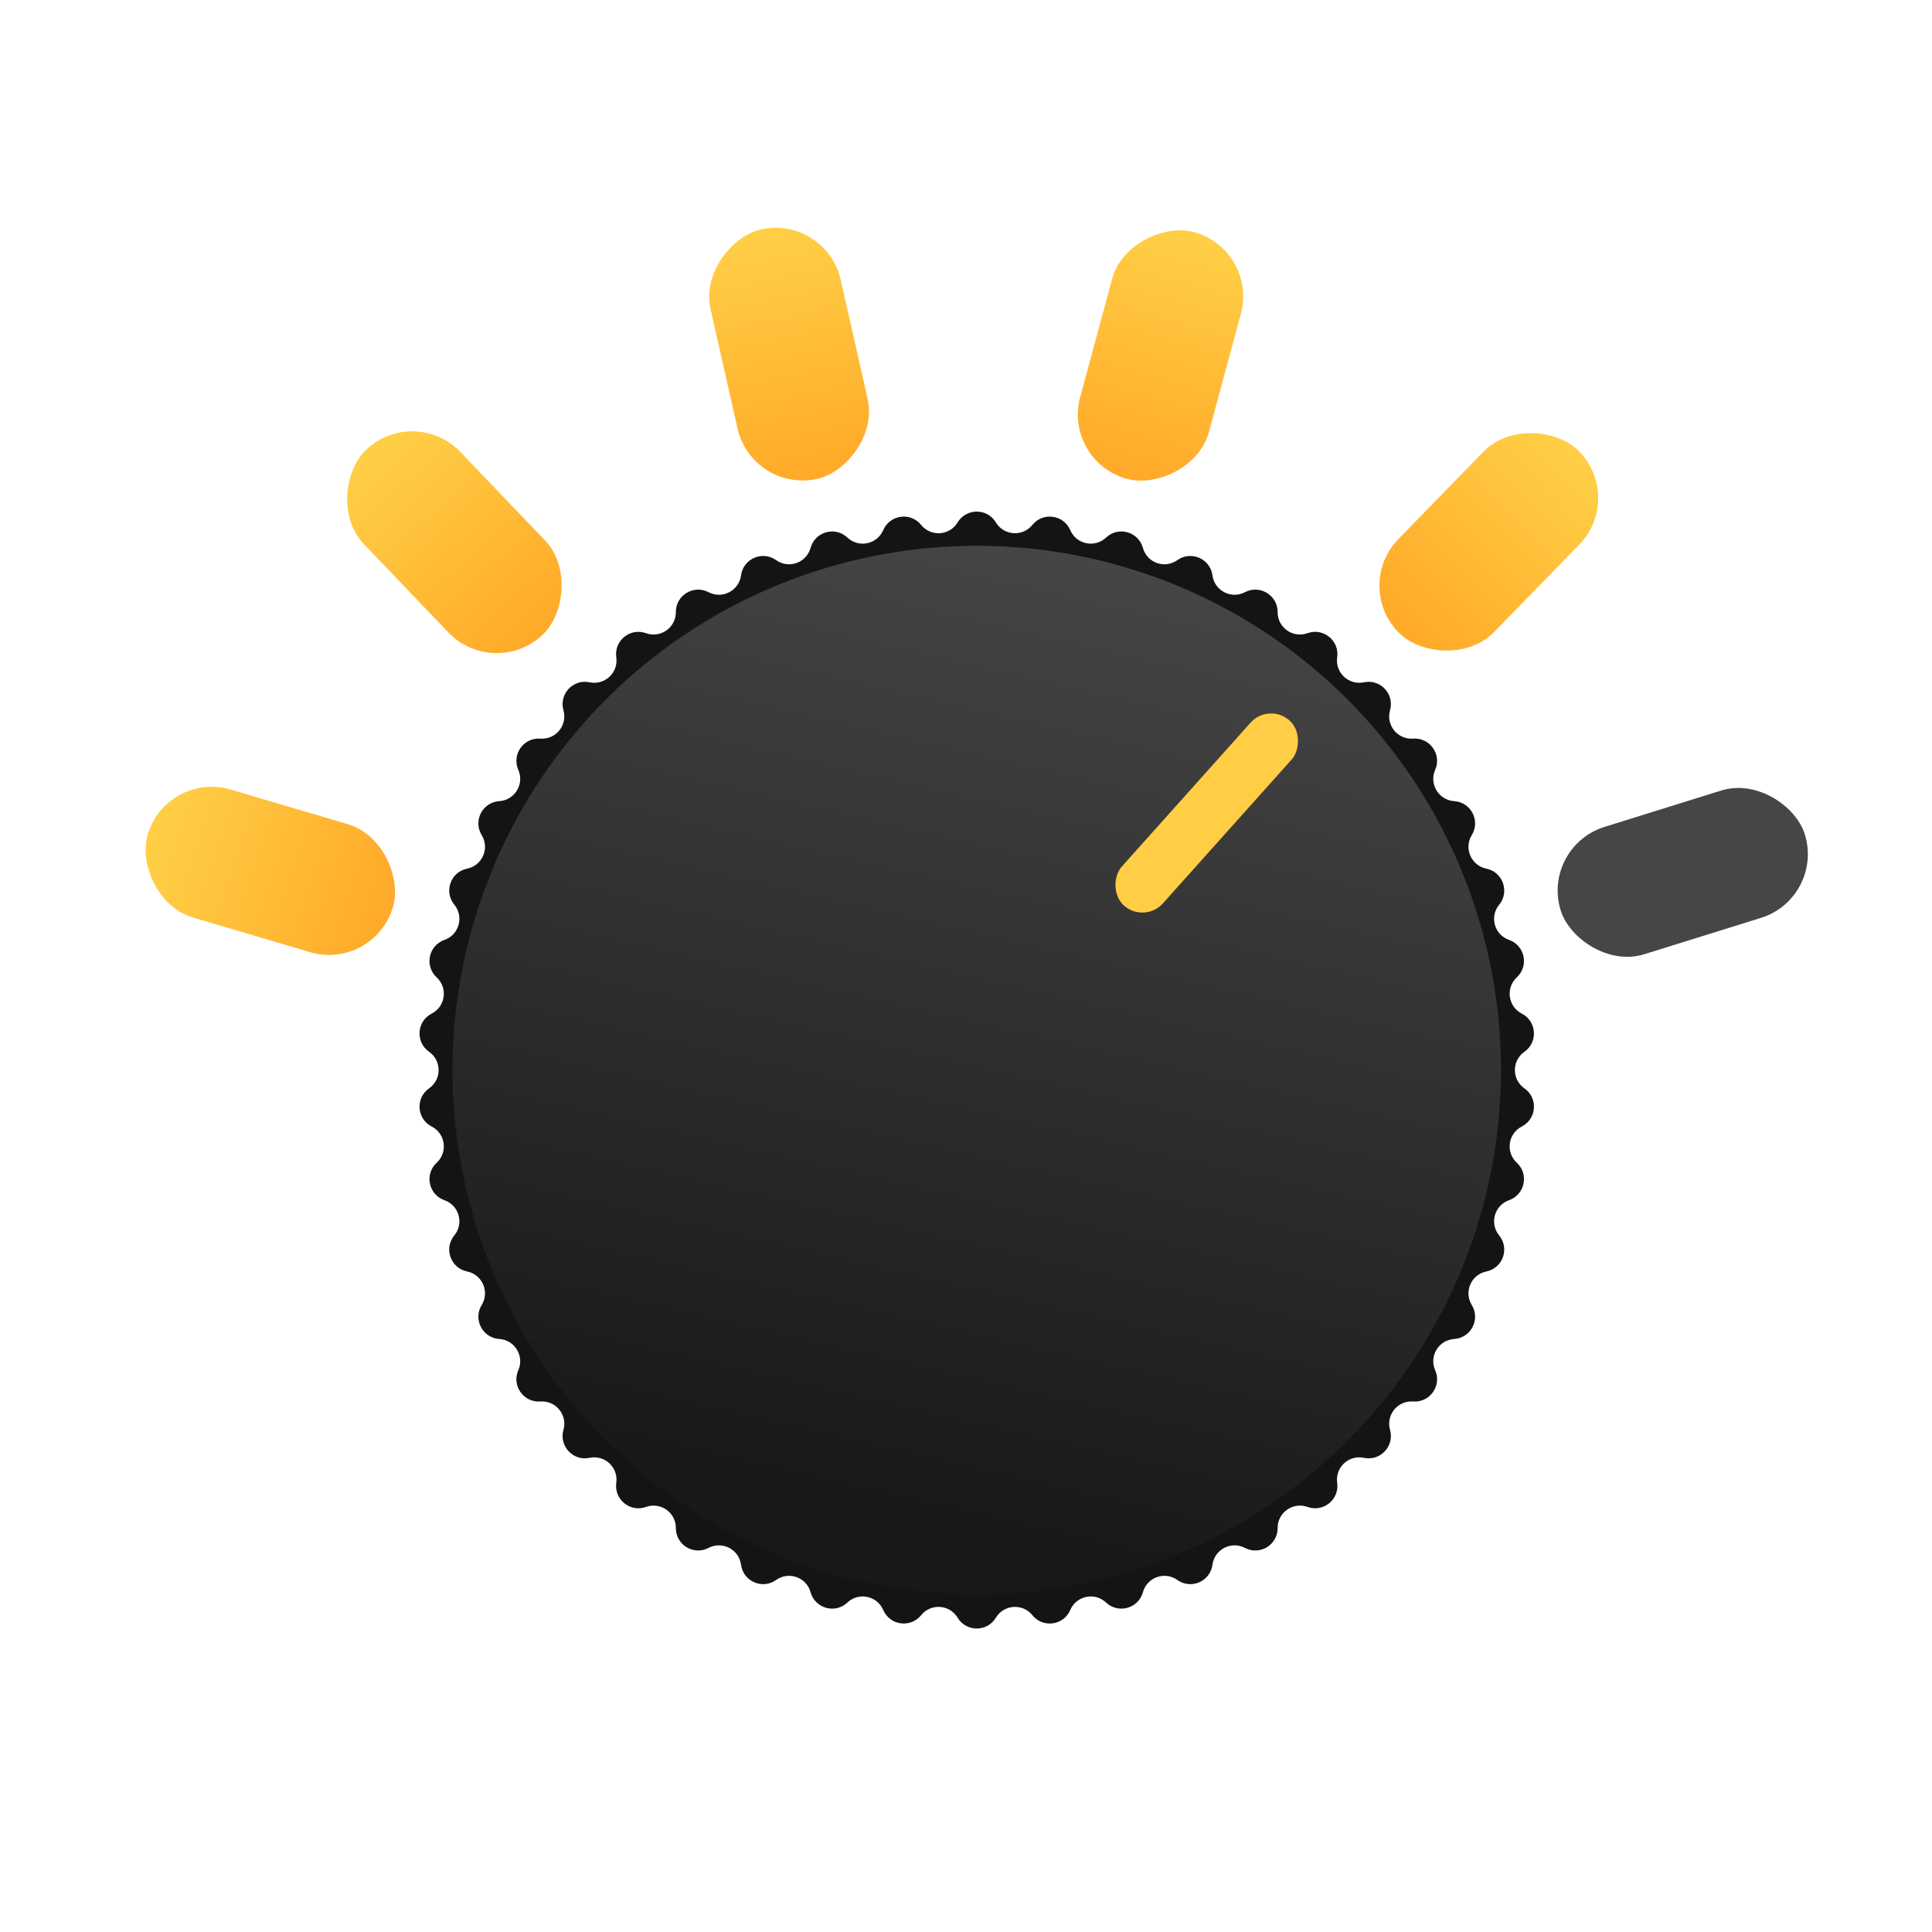 <?xml version="1.0" encoding="UTF-8"?> <svg xmlns="http://www.w3.org/2000/svg" width="90" height="90" viewBox="0 0 90 90" fill="none"> <path d="M44.609 24.336C45.014 23.665 45.987 23.665 46.391 24.336V24.336C46.764 24.955 47.638 25.015 48.092 24.453V24.453C48.583 23.842 49.548 23.975 49.857 24.695V24.695C50.141 25.359 51 25.538 51.525 25.042V25.042C52.096 24.504 53.033 24.767 53.241 25.523V25.523C53.432 26.219 54.259 26.513 54.847 26.093V26.093C55.485 25.638 56.378 26.026 56.481 26.803V26.803C56.576 27.52 57.355 27.923 57.994 27.587V27.587C58.688 27.224 59.52 27.729 59.517 28.513V28.513C59.513 29.236 60.23 29.741 60.909 29.496V29.496C61.646 29.23 62.402 29.845 62.291 30.62V30.62C62.189 31.336 62.83 31.934 63.537 31.784V31.784C64.303 31.621 64.968 32.332 64.753 33.086V33.086C64.555 33.781 65.108 34.461 65.828 34.408V34.408C66.61 34.351 67.172 35.146 66.856 35.864V35.864C66.565 36.525 67.02 37.274 67.741 37.32V37.32C68.524 37.37 68.972 38.234 68.561 38.902V38.902C68.183 39.517 68.532 40.321 69.24 40.465V40.465C70.008 40.621 70.334 41.538 69.837 42.144V42.144C69.378 42.702 69.615 43.546 70.297 43.785V43.785C71.036 44.044 71.234 44.997 70.659 45.529V45.529C70.129 46.02 70.248 46.889 70.891 47.218V47.218C71.589 47.575 71.655 48.546 71.013 48.995V48.995C70.421 49.409 70.421 50.286 71.013 50.7V50.7C71.655 51.149 71.589 52.12 70.891 52.477V52.477C70.248 52.806 70.129 53.675 70.659 54.166V54.166C71.234 54.698 71.036 55.651 70.297 55.91V55.91C69.615 56.149 69.378 56.993 69.837 57.551V57.551C70.334 58.157 70.008 59.074 69.24 59.23V59.23C68.532 59.374 68.183 60.178 68.561 60.793V60.793C68.972 61.461 68.524 62.325 67.741 62.375V62.375C67.02 62.421 66.565 63.17 66.856 63.831V63.831C67.172 64.549 66.61 65.344 65.828 65.287V65.287C65.108 65.234 64.555 65.914 64.753 66.609V66.609C64.968 67.363 64.303 68.074 63.537 67.911V67.911C62.83 67.761 62.189 68.359 62.291 69.075V69.075C62.402 69.85 61.646 70.465 60.909 70.199V70.199C60.23 69.954 59.513 70.459 59.517 71.182V71.182C59.52 71.966 58.688 72.472 57.994 72.108V72.108C57.355 71.772 56.576 72.175 56.481 72.892V72.892C56.378 73.669 55.485 74.057 54.847 73.602V73.602C54.259 73.182 53.432 73.476 53.241 74.172V74.172C53.033 74.928 52.096 75.191 51.525 74.653V74.653C51 74.157 50.141 74.336 49.857 75V75C49.548 75.72 48.583 75.853 48.092 75.242V75.242C47.638 74.68 46.764 74.74 46.391 75.359V75.359C45.987 76.03 45.014 76.03 44.609 75.359V75.359C44.237 74.74 43.362 74.68 42.909 75.242V75.242C42.417 75.853 41.453 75.72 41.144 75V75C40.859 74.336 40.001 74.157 39.475 74.653V74.653C38.905 75.191 37.968 74.928 37.76 74.172V74.172C37.568 73.476 36.742 73.182 36.154 73.602V73.602C35.516 74.057 34.623 73.669 34.52 72.892V72.892C34.425 72.175 33.646 71.772 33.006 72.108V72.108C32.312 72.472 31.48 71.966 31.484 71.182V71.182C31.488 70.459 30.771 69.954 30.092 70.199V70.199C29.354 70.465 28.599 69.85 28.709 69.075V69.075C28.811 68.359 28.171 67.761 27.464 67.911V67.911C26.697 68.074 26.033 67.363 26.248 66.609V66.609C26.446 65.914 25.893 65.234 25.172 65.287V65.287C24.39 65.344 23.829 64.549 24.145 63.831V63.831C24.436 63.17 23.98 62.421 23.259 62.375V62.375C22.477 62.325 22.029 61.461 22.439 60.793V60.793C22.818 60.178 22.468 59.374 21.761 59.23V59.23C20.992 59.074 20.666 58.157 21.164 57.551V57.551C21.622 56.993 21.386 56.149 20.704 55.91V55.91C19.964 55.651 19.766 54.698 20.341 54.166V54.166C20.872 53.675 20.753 52.806 20.109 52.477V52.477C19.412 52.12 19.345 51.149 19.988 50.7V50.7C20.58 50.286 20.58 49.409 19.988 48.995V48.995C19.345 48.546 19.412 47.575 20.109 47.218V47.218C20.753 46.889 20.872 46.02 20.341 45.529V45.529C19.766 44.997 19.964 44.044 20.704 43.785V43.785C21.386 43.546 21.622 42.702 21.164 42.144V42.144C20.666 41.538 20.992 40.621 21.761 40.465V40.465C22.468 40.321 22.818 39.517 22.439 38.902V38.902C22.029 38.234 22.477 37.37 23.259 37.32V37.32C23.98 37.274 24.436 36.525 24.145 35.864V35.864C23.829 35.146 24.39 34.351 25.172 34.408V34.408C25.893 34.461 26.446 33.781 26.248 33.086V33.086C26.033 32.332 26.697 31.621 27.464 31.784V31.784C28.171 31.934 28.811 31.336 28.709 30.62V30.62C28.599 29.845 29.354 29.23 30.092 29.496V29.496C30.771 29.741 31.488 29.236 31.484 28.513V28.513C31.48 27.729 32.312 27.224 33.006 27.587V27.587C33.646 27.923 34.425 27.52 34.52 26.803V26.803C34.623 26.026 35.516 25.638 36.154 26.093V26.093C36.742 26.513 37.568 26.219 37.76 25.523V25.523C37.968 24.767 38.905 24.504 39.475 25.042V25.042C40.001 25.538 40.859 25.359 41.144 24.695V24.695C41.453 23.975 42.417 23.842 42.909 24.453V24.453C43.362 25.015 44.237 24.955 44.609 24.336V24.336Z" fill="#141414"></path> <rect x="7.764" y="35.898" width="11.912" height="6.215" rx="3.108" transform="rotate(16.483 7.764 35.898)" fill="url(#paint0_linear_101_134)"></rect> <rect x="19.296" y="18.807" width="11.912" height="6.215" rx="3.108" transform="rotate(46.264 19.296 18.807)" fill="url(#paint1_linear_101_134)"></rect> <rect x="38.477" y="10.002" width="11.912" height="6.215" rx="3.108" transform="rotate(77.256 38.477 10.002)" fill="url(#paint2_linear_101_134)"></rect> <rect x="58.614" y="11.621" width="11.912" height="6.215" rx="3.108" transform="rotate(105.117 58.614 11.621)" fill="url(#paint3_linear_101_134)"></rect> <rect x="75.737" y="23.144" width="11.912" height="6.215" rx="3.108" transform="rotate(134.258 75.737 23.144)" fill="url(#paint4_linear_101_134)"></rect> <rect x="85" y="41.833" width="11.912" height="6.215" rx="3.108" transform="rotate(162.689 85 41.833)" fill="#464646"></rect> <circle cx="45.5" cy="49.847" r="24.421" transform="rotate(41.826 45.5 49.847)" fill="url(#paint5_linear_101_134)"></circle> <rect x="59.114" y="32.706" width="2.571" height="11.568" rx="1.285" transform="rotate(41.826 59.114 32.706)" fill="#FFCE45"></rect> <defs> <linearGradient id="paint0_linear_101_134" x1="8.27" y1="39.26" x2="19.406" y2="39.475" gradientUnits="userSpaceOnUse"> <stop stop-color="#FFCE45"></stop> <stop offset="1" stop-color="#FFAA29"></stop> </linearGradient> <linearGradient id="paint1_linear_101_134" x1="19.802" y1="22.168" x2="30.938" y2="22.383" gradientUnits="userSpaceOnUse"> <stop stop-color="#FFCE45"></stop> <stop offset="1" stop-color="#FFAA29"></stop> </linearGradient> <linearGradient id="paint2_linear_101_134" x1="38.983" y1="13.364" x2="50.119" y2="13.579" gradientUnits="userSpaceOnUse"> <stop stop-color="#FFCE45"></stop> <stop offset="1" stop-color="#FFAA29"></stop> </linearGradient> <linearGradient id="paint3_linear_101_134" x1="59.12" y1="14.982" x2="70.256" y2="15.198" gradientUnits="userSpaceOnUse"> <stop stop-color="#FFCE45"></stop> <stop offset="1" stop-color="#FFAA29"></stop> </linearGradient> <linearGradient id="paint4_linear_101_134" x1="76.243" y1="26.505" x2="87.38" y2="26.72" gradientUnits="userSpaceOnUse"> <stop stop-color="#FFCE45"></stop> <stop offset="1" stop-color="#FFAA29"></stop> </linearGradient> <linearGradient id="paint5_linear_101_134" x1="33.555" y1="28.876" x2="56.383" y2="70.286" gradientUnits="userSpaceOnUse"> <stop stop-color="#454545"></stop> <stop offset="0.963" stop-color="#181818"></stop> </linearGradient> </defs> </svg> 
